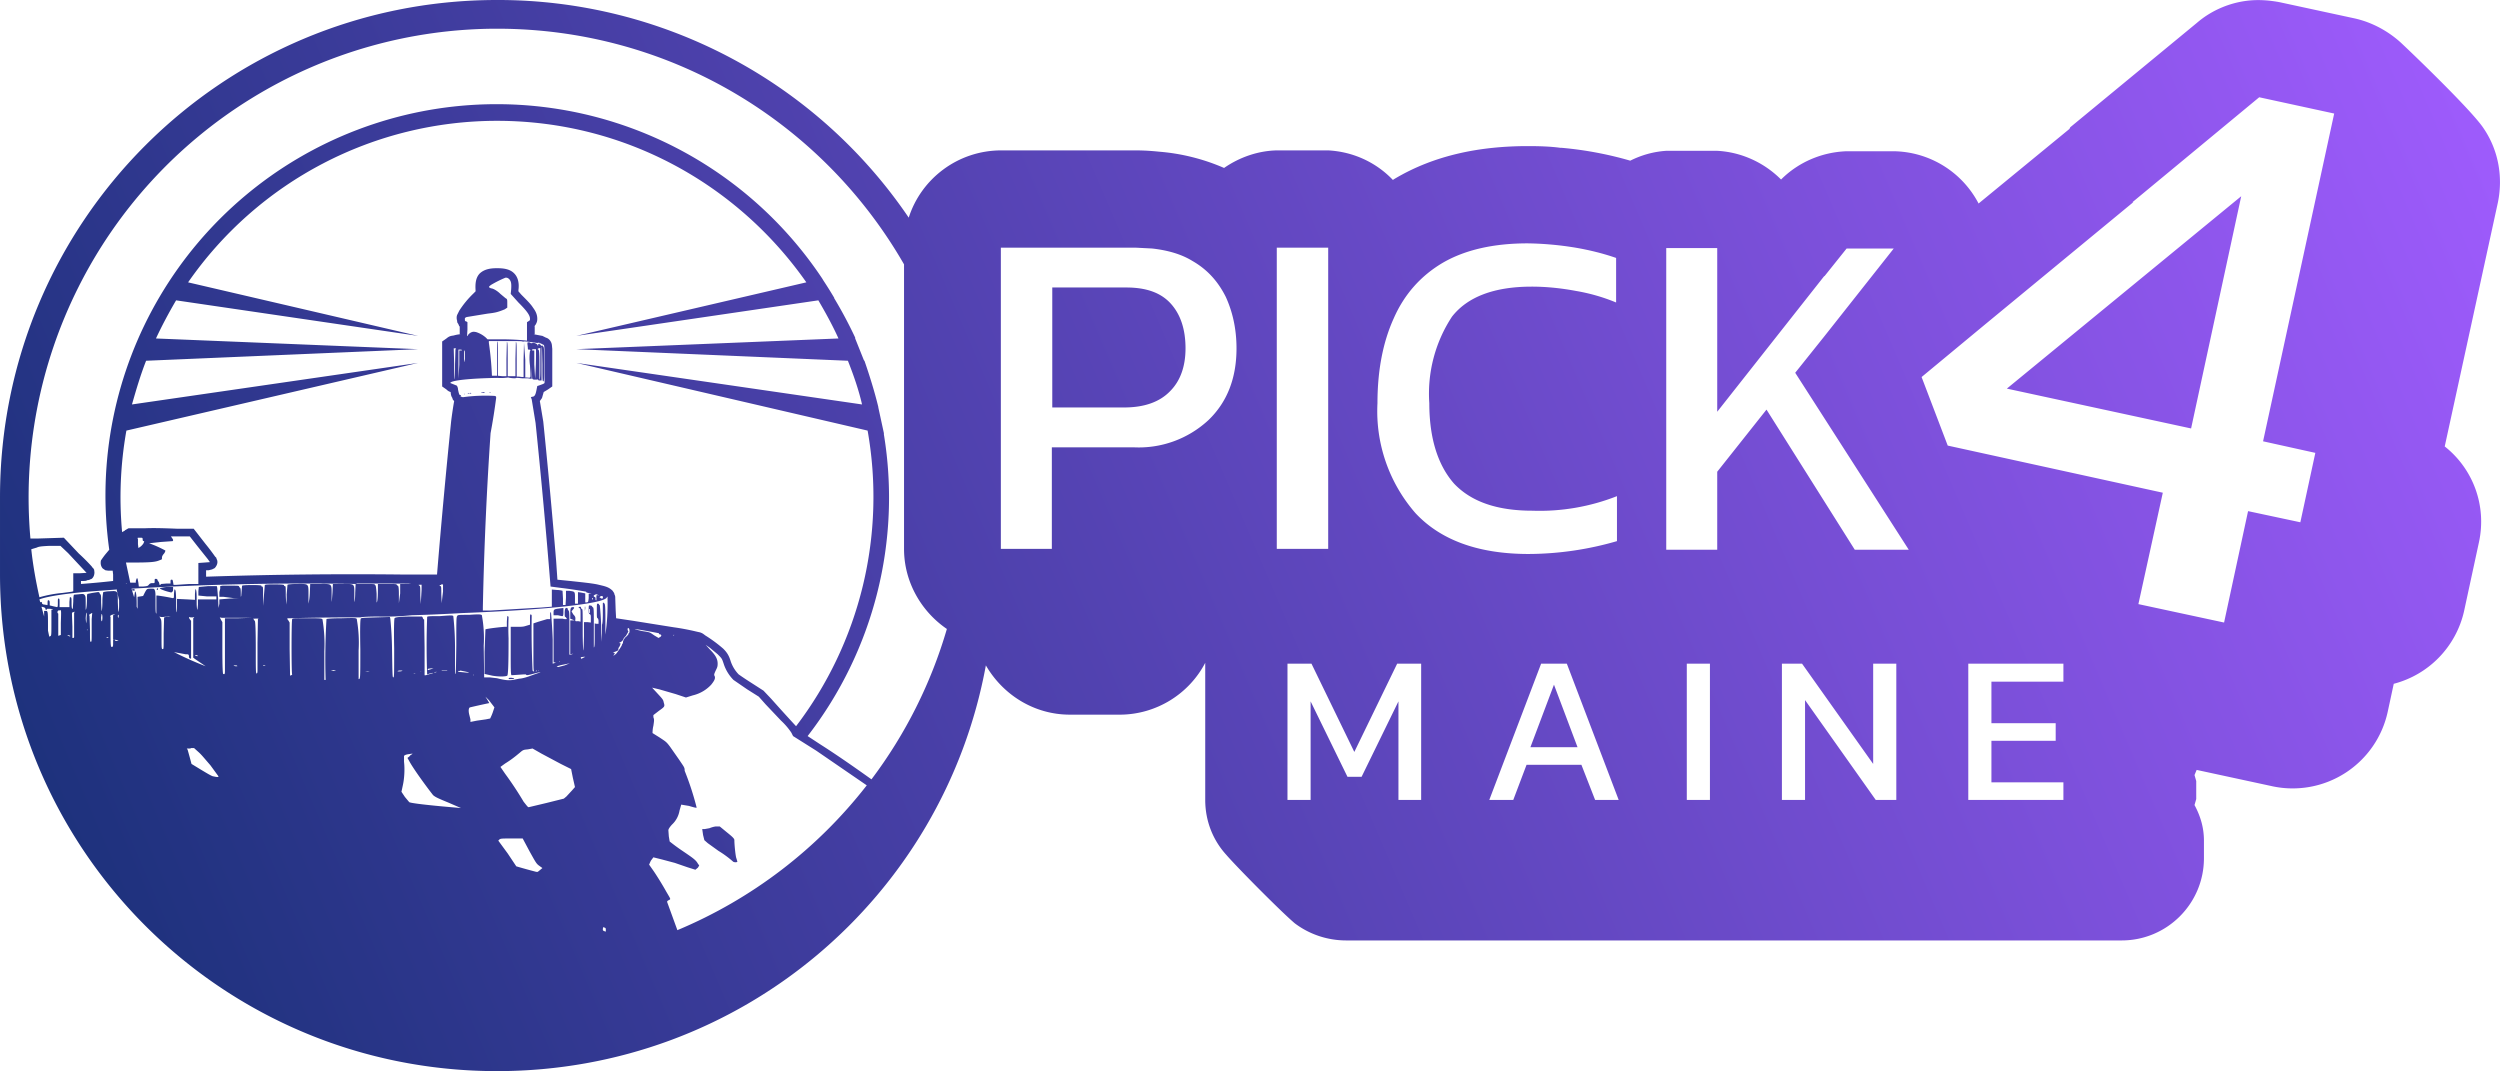 <svg xmlns="http://www.w3.org/2000/svg" xmlns:xlink="http://www.w3.org/1999/xlink" xml:space="preserve" width="2205.4" height="944.9" viewBox="0 0 583.5 250"><defs><linearGradient id="a"><stop offset="0" style="stop-color:#162f75;stop-opacity:1"/><stop offset="1" style="stop-color:#a15cff;stop-opacity:1"/></linearGradient><linearGradient xlink:href="#a" id="b" x1="24839.4" x2="25422.9" y1="-1290.7" y2="-1540.7" gradientUnits="userSpaceOnUse"/></defs><path d="M24955.4-1540.7c-64.2 0-116 51.8-116 116.1v17.9c0 64.2 51.8 116 116 116 57 0 104.2-40.7 114.1-94.7 4 6.9 11.3 11.5 19.6 11.5h11.9c8.3-.1 15.9-4.8 19.7-12.1v32c0 4.9 1.8 9.4 4.9 12.8 2.4 2.8 12.9 13.4 16 16 3.3 2.5 7.5 4 12 4h181c10.6 0 19.2-8.6 19.2-19.2v-4.1c0-3-.8-5.7-2.2-8.3l.4-1.4v-4.2l-.4-1.4.5-1.2 17.6 3.8a22.7 22.7 0 0 0 27-17.4l1.4-6.5a22.7 22.7 0 0 0 16.4-16.9l3.5-16.2c1.8-8.4-1.3-17-8-22.3l12.4-56.9c1.3-6.3 0-12.6-3.5-17.6-3-4.3-16.2-17-19.2-19.8-3-2.7-6.7-4.7-10.7-5.6l-17.6-3.8c-2.2-.4-4.5-.6-6.8-.4-4.5.4-8.9 2.2-12.4 5.2l-29.6 24.4-.2.4-21.2 17.4a22.7 22.7 0 0 0-19.8-12.2h-11c-5.7.2-11.2 2.5-15.3 6.6-4-4-9.3-6.4-14.9-6.7h-11.9c-3 .2-5.8 1-8.4 2.3a84 84 0 0 0-16-3h-.3c-2.2-.3-4.7-.4-7.6-.4-10.9 0-21.7 2-31.2 7.7l-.3.2c-4-4.2-9.4-6.6-15.1-6.9h-12c-4.4.1-8.7 1.6-12.3 4.1a47.6 47.6 0 0 0-15.2-3.8c-1-.1-3-.3-5.5-.3h-31.3c-10.1 0-18.7 6.6-21.6 15.7a115.8 115.8 0 0 0-96-50.8zm0 6.7c40.7 0 76.1 22.1 95 55v66.4c0 7.7 4 14.6 10 18.7a109 109 0 0 1-17.6 35.1c-4.9-3.5-8.4-5.9-12-8.2l-2.9-1.9a91 91 0 0 0 17.8-70.4v-.3l-1.3-6v-.1c-.9-3.7-2-7.2-3.2-10.7l-.2-.3-2-5v-.2c-1.5-3.2-3.1-6.2-4.9-9.2v-.1a91 91 0 0 0-2.5-4l-.3-.5a91.3 91.3 0 0 0-166.4 63.3l-1 1.2a26.3 26.3 0 0 0-.8 1.1c0 .1-.2 0-.2.8 0 .5.2 1 .5 1.3l.6.4.7.1h1l.1.9v1.5a198 198 0 0 1-7.5.7v-.7h.4c.5 0 .8 0 1.1-.2.2 0 .4 0 .7-.2.2 0 .5-.2.7-.6.2-.3.3-1 .2-1.3 0-.4-.1-.5-.2-.5v-.2l-.2-.1-.2-.3a44.5 44.5 0 0 0-3-3l-3.5-3.7-6.3.2h-1.5a109.4 109.4 0 0 1 109-119zm411.3 16 17.5 3.8-16.6 76.5 12.2 2.7-3.5 16.2-12.2-2.6-5.6 26-20-4.3 5.7-26-50.2-11-6.1-16 14.6-12.1 34.8-28.7h-.2zm-411.3 5.5c30 0 56.3 15 72.2 37.7l-53.7 12.5 56.5-8.3c1.7 2.9 3.3 5.8 4.7 8.9l-61.2 2.5 63.4 2.7c1.3 3.3 2.5 6.7 3.3 10.2l-66.7-9.7 68 15.8a88.4 88.4 0 0 1-16.7 69 436.9 436.9 0 0 1-5.8-6.4l-1.8-1.9-2.8-1.8a73.4 73.4 0 0 1-3-2 8.1 8.1 0 0 1-1.9-3.2c-.4-1.3-.9-2-1.7-2.8a32.9 32.9 0 0 0-4.2-3.1c-.4-.3-.6-.5-1.2-.7l-.9-.2a56.1 56.1 0 0 0-5.3-1l-9.4-1.5-4-.6-.1-1.8-.1-2.9c0-.3 0-.5-.2-.9 0-.3-.3-.6-.4-.8-1-1-2-1.1-3.6-1.5-1.5-.3-3.6-.5-6.3-.8l-3-.3-.3-4.4a1709 1709 0 0 0-3-32.5l-.6-3.6-.2-1.2.5-.7.4-1.4-.5.1.5-.1v-.3.3l1-.6 1-.7v-8.8c-.1-.7 0-1.2-.5-1.9-.4-.5-.7-.6-1-.7l-.8-.4-2.1-.4h.3v-1.9l-.4.3c.3-.2.6-.5.8-1 .2-.4.2-.8.2-1 0-1-.4-1.8-1-2.6-.5-.8-1.4-1.7-2.7-3l-.7-.8v-.3c.2-1.4 0-2.9-1-3.9s-2.4-1.2-4-1.2c-1.5 0-2.9.2-4 1.2-1 1-1.1 2.5-1 4v.2l-.5.5a22.2 22.2 0 0 0-3.3 4l-.5 1c-.2.5-.1 1.1 0 1.4 0 .2 0 .4.2.6l.2.4s0 .2.2.3V-1462.7h.6c-.7 0-1.3.1-2 .3-.6.1-1 .1-1.7.7l-1 .7v10.5l1 .7c.3.3.6.5 1 .6l-.1-.2v.2l.5.1-.4-.1c0 .5.1 1 .4 1.4 0 .3.2.5.4.7a98.4 98.4 0 0 0-.7 4.7 1834.8 1834.8 0 0 0-3.3 35.8H24933.8a1029.8 1029.8 0 0 0-46.3.5v-1.5h.6l.8-.2.6-.3c.3-.3.8-1 .6-1.8l-.2-.5v-.1l-.3-.3a50.5 50.5 0 0 0-2.2-2.9l-2.8-3.6h-4c-2.5-.1-5.2-.2-7.4-.1H24869.4l-.2.1-.5.3h-.1v.1l-.7.4a88.9 88.9 0 0 1 1-23.7l68.1-15.8-66.8 9.7c1-3.5 2-6.9 3.3-10.2l63.5-2.7-61.2-2.5c1.4-3 3-6 4.7-8.9l56.5 8.3-53.7-12.5a87.8 87.8 0 0 1 72.1-37.7zm0 34.4zm173.7-21.3zm233.4 4.5-54.7 44.9 43 9.3zm-166.5 11a75.2 75.2 0 0 1 11.1 1c3.5.6 6.6 1.4 9.5 2.4v10.4a43.6 43.6 0 0 0-9.4-2.7c-3.2-.6-6.7-1-10.3-1-8.8 0-15 2.4-18.6 7a32.7 32.7 0 0 0-5.3 20.2c0 8.2 2 14.5 5.8 18.8 4 4.2 10 6.3 18.3 6.3a49.2 49.2 0 0 0 19.7-3.4v10.5a74.7 74.7 0 0 1-20.6 3c-11.7 0-20.5-3.2-26.4-9.5a36.2 36.2 0 0 1-8.9-25.7c0-7.7 1.3-14.3 3.8-19.8 2.5-5.7 6.4-10 11.5-13 5.2-3 11.8-4.5 19.8-4.5zm-91.6 1 3.9.2c3.6.4 6.8 1.3 9.4 2.9 3.5 2 6 4.8 7.8 8.4 1.6 3.5 2.5 7.5 2.5 12 0 7-2.2 12.6-6.6 16.8a23.9 23.9 0 0 1-17.5 6.3h-19v23.7h-11.9v-70.3zm33 0h12v70.3h-12zm90.9.1h11.9v38.2l25-31.7v.1l5.2-6.5h11l-16.2 20.5-6.8 8.5 26.5 41.3h-12.6l-20.6-32.7-11.5 14.5v18.2h-11.9zm-270.9 6.9c.4 0 .6.1.9.4.4.5.5 1 .4 2.4l-.1 1 1.8 2c2 2 2.7 3 2.7 3.8 0 .3 0 .4-.4.6l-.3.2V-1461.2a58.3 58.3 0 0 0-5.4-.3h-3.8l-.4-.4a6.3 6.3 0 0 0-2.3-1.3c-.6-.1-.7-.1-1.2.1-.3.2-.6.4-.7.7-.2.3-.2.3-.1-1.4v-1.7l-.3-.2c-.3 0-.3-.2-.3-.5s0-.3.4-.5l4.9-.8c1.7-.2 2.3-.3 4-1l.6-.4v-1c0-.9 0-1-.4-1.2l-1.2-1c-.7-.7-1.7-1.3-2.2-1.3l-.4-.2c-.1-.2-.1-.2.4-.6a26.6 26.6 0 0 1 3.4-1.7zm127.6 2.3v28h16.8c4.7 0 8.3-1.3 10.7-3.8 2.4-2.4 3.6-5.8 3.6-10 0-4.5-1.2-8-3.5-10.5s-5.7-3.7-10.3-3.7zm-131.5 12.5h4c3.3 0 3.9 0 4 .2 0-.2.6-.1 2.4.1.5.1 1 .2 1.1.1h.3c0 .2.1.2.2.1l.2.1.2.1.4.2c.2.2.2.8.2 4.5v4.4l-.3.2-.8.3-.6.2-.2 1c-.2 1-.4 1.5-1 1.5l-.3.1.2.5.9 5.5a1690.7 1690.7 0 0 1 3.5 38.2l2.3.3a103.2 103.2 0 0 1 6 .9c0 .2.2.2.5.3l.8.2h-.7v1c-.1.9-.1.9-.4 1h-.4v-2.1l-1-.2-.7-.1v2.7h-.7v-1.3c0-1.6 0-1.5-1.3-1.7h-.8v1.6l-.1 1.7h-.6v-1.5l-.1-1.8s-.6-.2-1.3-.2l-1.2-.1v4l-2.5.2-11.8.7h-1.8v-.9a854.2 854.2 0 0 1 1.8-40.5 144 144 0 0 0 1.3-8.2c0-.4 0-.4-.4-.5a38.9 38.9 0 0 0-7.3.3c-.4 0-.8-.3-.6-.3l.1-.2h-.2c-.2 0-.3-.3-.5-1.3 0-.4-.2-.8-.3-.9l-1.5-.6c0-.6 4.6-1.1 11-1.2a10.5 10.5 0 0 0 2.5-.1c.2.1 1.8.3 1.9.1h.4l1 .1h1.3l.6.1h.3v-5.1 2.3l.1 2.7c.1.2.2.3.6.3h.6c.1-.1.2 0 .2 0 0 .2.2.2.5.2h.3v-4c0-2.7 0-3.9.1-3.8l.1 4c0 3.5 0 4 .2 4s.2-.4.2-4c0-3.9 0-4-.3-4.2-.1-.2-.2-.2-.2-.1h-.2c-.1-.2-.3-.4-.5-.4s-.2 0-.2.3c0 .2 0 .2-.1 0 0-.3-1.1-.8-1.3-.5h-.3c-.2-.2-.4-.2-.5-.2-.3 0-.3 0-.3.4l.1.9c0 .4 0 .4.3.4s.4.2.2.3a12 12 0 0 0 0 3.4l.1 1.8c0 1.2.1 1.1-.9 1h-.3v-4.1l-.3-4-.1 4v4h-.3l-.8-.1h-.5v-4c0-3.1 0-4-.2-4.1l-.1 4v4h-1.8v-4c0-2.6 0-4-.2-4l-.1 4v4h-1l-1-.1v-8c-.2 0-.2 1-.2 4v4h-1c-.2 0-.2 0-.2-.4a76.7 76.7 0 0 0-.7-7.3zm-5.7.8v.8-.8zm-2.4 0v.5-.4zm-.6.4V-1452v-7.9zm20.7.4v3.7c0 2.4 0 3.7-.2 3.7v-3.6c0-3-.1-3.5-.3-3.4l-.1-.1c0-.1.1-.2.3-.2zm-20.2.1h.4c.2.1.2.2 0 .2l-.1 3.6c0 1.9-.1 3.5-.2 3.4v-3.6zm19.2.1a84 84 0 0 1-.2 7l-.2-3.3v-3.3h-.3c-.4 0-.3-.3.2-.3h.5zm-18.1.2h.4c.5 0 .6.2.1.2h-.3v3.3l-.2 3.3v-3.4zm1.5.2v2c-.2 1-.2 1-.2-.6 0-1.1 0-1.4.2-1.4zm17 6v.3V-1452.9zm-11.1 3.7-.2.1.2.1h.1l-.1-.2zm-1.5 0-.5.1c-.2.1-.2.1.2.1h.5c0-.1 0-.2-.2-.2zm-3 .2c-.2 0-.3 0-.3.2l.6-.1h-.3zm-.5 0zm0 0zm0 0-.3.2h.4l-.1-.1zm-1 .2v.2l.1-.1v-.1zm-1.5 2.3h.1c0 .1 0 .1 0 0h-.1zm-67 31h4.4l1.8 2.3 2.4 3 .5.7-1.3.1-1.4.1v4.9h-2.1l-3 .2h-.7l-.1-.6c-.1-.5-.1-.6-.3-.6-.2 0-.3 0-.3.4v.5h-1l-1.2.1c-.2.3-.4.3-.4 0l-.1-.4-.3-.4c0-.2-.1-.3-.3-.4-.4 0-.4 0-.4.5s0 .5-.4.5-.6 0-.9.3c-.3.4-.4.4-1.4.5h-1l-.1-.9-.2-1h-.2l-.2.6v.4h-1.3l-1-4.7h.9c5 0 6-.1 7.1-.6.4-.1.4-.2.4-.4 0-.3 0-.5.4-1 .3-.3.4-.7.4-.8a25.9 25.9 0 0 0-3.8-1.7l2.7-.3 2.8-.2c.2-.2.1-.4-.2-.8zm-7.2.3c.5 0 .6 0 .6.4 0 .2 0 .3.2.4.2 0 .2 0 0 .5a3 3 0 0 1-1.2 1.1l-.1-.9v-1.2c-.2-.3-.1-.3.5-.3zm-18.6 1.9 1.8 1.7 4.3 4.6-1.6.1h-1.5v4.2l-.3.1-2.3.3a29 29 0 0 0-5.3 1c-.8-3.6-1.5-7.4-1.9-11.2l.3-.1 1-.3c.4-.2.8-.3 3-.4zm11.8 4h-.6.6zm3.7 4.6v.1c-.1.2-.2.2-.3.2 0 0 .2 0 .2-.2h.1zm53.6.2c8.2 0 14.5 0 12.2.1h-2v2.2l-.3 2.3v-2c0-1.7-.1-2.1-.3-2.1l-.2-.2c0-.2-.4-.2-2.2-.2h-2.2v1.3c0 1.6-.1 3-.3 3v-2c-.1-1.5-.2-2-.3-2l-.1-.1c0-.2-.3-.2-2.3-.2h-2.2l-.1 2.1c0 1.1-.1 2-.2 2.1v-1.8c0-2.6.1-2.4-2.8-2.4h-2.2l-.1 2c-.2 2.7-.2 2.8-.2.5 0-2.7.1-2.5-2.8-2.5h-2.2l-.1 2.3a13 13 0 0 1-.3 2.3v-2c0-2.8.1-2.6-2.7-2.6-1.2 0-2.2.1-2.2.2l-.2 2.3a14 14 0 0 1-.1 2.3l-.1-2.1c0-1.9 0-2.2-.2-2.2-.1 0-.2 0-.2-.2 0-.1-.3-.2-2.2-.2-1.4 0-2.3 0-2.3.2l-.2 2.4-.1 2.4-.1-2.3c0-1.9 0-2.2-.2-2.2-.1 0-.2 0-.2-.2s-4.2-.2-4.5 0l-.2 2.4a30.4 30.4 0 0 1-.1.2c0-1.6 0-2-.2-2.1l-.2-.3c0-.2-.3-.2-1.7-.2h-2.2l-.5.1v.6l-.2.8v1.1h1l2.3.3h1.4l-2.3.1-2.4.2v1l-.2 1-.1-2.2-.2-2.5-.1-.4h-2l-2.2.2-.1 1v1l2 .2h2.2V-1400.8H24885.6v1.2l-.1 1.2c-.1 0-.2-.6-.2-1.7 0-2 0-3-.3-3.1l-.1 1.2v1.3l-1.8-.1-2.1-.1h-.3v1.5c0 1-.1 1.6-.2 1.6v-2.4c0-2.4-.1-3-.4-2.9l-.1 1c0 1 0 1-.3 1a52 52 0 0 0-3.5-.6h-.3v4.2c-.2 0-.2-.9-.2-2.5 0-2 0-2.6-.2-3-.1-.3-.2-.3-.8-.3-1 0-1 0-1.5.9l-.4.8-.6.1-.7.1v2.8l-.2-.5v1.5-2.2c0-2.1-.2-3-.4-2.8l-.1.7-.1.6-.6-2a682.4 682.4 0 0 1 52.5-1.1zm16.7.2h2.2-3.7v1.2l-.2 3.4-.1-2c0-1.8 0-2.2-.2-2.3a.4.4 0 0 1-.2-.2l2.2-.1zm3 0h.5v1.7a62.7 62.7 0 0 0-.3 2.7l-.1-2c0-1.6 0-2-.2-2 0 0-.2 0-.2-.2l.4-.1zm-62.5.6h-1.5a8 8 0 0 0-1.6.3c-.1.1.8.5 1.9.8l.8.2.2-.2c.2 0 .2-.3.2-.6zm-3.6.3c-.1 0-.2.1-.2.3v.1c.2 0 .3-.1.3-.3l-.1-.1zm41.8.1h.8-.8zm-47.3.1c-.2 0-.5 0-.5.2.1.2.7.2.7 0l-.2-.2zm-4.1 0 .6 2.6v1.3c0 .8-.1 1.4-.2 1.4l-.1-2.2c0-2.8 0-2.7-1.9-2.6a7 7 0 0 0-1.5.2s-.2.9-.2 2.2c0 1.2-.1 2.2-.2 2.2l-.1-2c0-1.4 0-1.8-.2-1.9l-.2-.3c0-.2-.1-.2-.4-.2l-1.3.2-1 .2c-.2 0-.2.4-.2 1 0 1.2-.1 2.7-.3 2.7v-1.5c0-1.5 0-1.6-.3-2-.3-.2-.3-.2-1.3-.1l-1.1.1c-.1 0-.2.6-.2 1.6l-.1 1.6c-.2.3-.3-.1-.3-1.3 0-.8 0-1.3-.2-1.3h-.2l-.1 1.1v1.2h-2.3v-1c0-.7 0-1-.2-1s-.2.1-.2 1c0 .6 0 1-.2 1l-.9-.2-.8-.2v-.6c0-.4-.1-.6-.3-.6-.1 0-.2 0-.2.6 0 .5 0 .6-.2.5l-.6-.1c-.3 0-.5-.2-.5-.3 0-.3-.2-.4-.4-.2l-.2-.7c1.7-.7 6.7-1.5 13.9-2l4-.3zm112 1.2.5.2c.1.1 0 .1-.2 0-.3 0-.3 0-.3.6v.6c-.2 0-.2 0-.2-.3s0-.4-.3-.5c-.2-.2-.2-.2 0-.4l.4-.2zm1.2.4h.2c.1.2.2.3.1.4 0 .3-.3.3-.6 0-.2 0-.2 0 0-.3l.3-.1zm1.4.2v.5a49 49 0 0 1-.5 8.3v-3.6c0-3.3-.1-3.6-.3-3.7-.2-.2-.2-.2-.3 0v2.6c0 1.4-.1 2.3-.2 2.4v2l-.1 2-.1-4.1a68.3 68.3 0 0 0-.3-4.4l-.2-.2c0-.1 0-.2-.3-.2-.2 0-.2.1-.2 1.7 0 1.5 0 1.6.2 1.7.1.1.2.3.2.7v.6h-.5l-.4-.1v2.8c0 1.8 0 2.8-.2 2.8v-4.6c0-4.5 0-4.7-.3-4.8l-.2-.3-.4-.1c-.3 0-.3 0-.3 1 0 .8 0 .8.2 1 .3.2.3.3.3 1v1l-.8-.1h-.8v3.3l-.1 3.3c-.1 0-.2-1.6-.2-4.8 0-4.7 0-4.8-.2-4.9-.1 0-.2-.1-.2-.3 0-.2-.3-.3-.6 0l.2.1c.3.2.3.2.3 1.7v1.5l-.4-.1a4 4 0 0 0-.6 0c-.2 0-.3-.1-.2-.5 0-.4 0-.6-.5-1.1l-.4-.7.3-.4c.4-.4.4-.6 0-.6-.5 0-.6.3-.6 1.6v1.1l.5.2.5.2h-1v7.9l.5-.1h.2l-.6.2h-.3v-5c0-4.4 0-5.1-.2-5.3a.6.6 0 0 1-.2-.4c0-.2-.3-.3-.5-.1-.1 0-.2.4-.2 1 0 .8 0 1 .2 1l.3.4c0 .1-.2.2-1 0h-2.1v10.2h.3c.3 0 .2.1-.2.2l-.3.1v-5.7a126.2 126.2 0 0 0-.4-6.3c-.2 0-.2.2-.2.8v.8h-.7l-2 .6-1.2.4v5.5c0 5.1 0 5.5.2 5.7.2 0 .2 0 0 0s-.3 0-.4-.2a204.2 204.2 0 0 1-.2-12.8c0-.2-.2-.3-.2-.3-.2 0-.2.2-.2 1.2v1.2l-1 .3c-.6.2-1 .2-2.2.2h-1.3v5.6c0 4.3 0 5.6.2 5.7l2.9-.2h.5c-.1.3.5.2 1.9-.2 1.5-.4 2-.4.6 0l-1.4.5c-1 .4-2.2.7-2.7.7l-1 .2c-1.3.3-2.2.2-4.2-.3l-1.7-.2h-1.3v-.4l-.1-7a29 29 0 0 0-.4-6.9c0-.4-.2-.5-3-.3-2.4 0-2.7 0-2.8.3-.2.2-.2 1.2-.2 6.8l-.1 6.7c-.2 0-.2-.4-.2-6.5a68.3 68.3 0 0 0-.4-7c-.2-.2-.4-.2-3.1 0-1.9 0-3 0-3 .2a177.5 177.5 0 0 0 0 13.4l.6-.2c.4-.1.7-.2.8-.1l-.7.2-1 .3h-.3v-6.4l-.1-6.6c-.1 0-.3-.2-.3-.4l-.2-.3h-2.4c-3 0-3.9.2-4 .4-.1 0-.2 2.2-.1 7 0 6.3 0 6.8-.2 6.8s-.2-.3-.3-6.6a82.7 82.7 0 0 0-.4-7.1l-.1-.4-3.3.1c-3 .1-3.4.1-3.5.3-.1.2-.2 1.6-.1 7.1 0 7 0 7-.4 7v-6.7a31 31 0 0 0-.4-7.1c0-.5-.1-.5-3.6-.4-2 0-3.4.1-3.5.2a160.5 160.5 0 0 0-.2 14.2h-.3v-6.7a34.2 34.2 0 0 0-.4-7.2c0-.5-.2-.5-3.6-.5-2.5 0-3.4 0-3.5.2-.2.2-.2 13 0 13l-.5.2-.1-6.2v-6.2l-.3-.5c-.4-.5-.4-.5.5-.5a536.3 536.3 0 0 1 16.3-.2c.3-.1 1.8-.2 4.1-.2a63.2 63.2 0 0 0 7.9-.3 394.4 394.4 0 0 0 11.6-.5c20.5-.8 32.9-2.2 33.9-3.6l.1-.2zm-3.6.3h.2v.3h-.2v-.2zm-1.7 2v1l.1-.5v-.5zm-126.8 0 .4.1c.3.1.5.2.5.4 0 .3.3.3.4 0h.6c.6 0 1 .2.6.2h-.2v3c0 3 0 3.1-.3 3.2l-.2.1-.3-1.4v-1c0-3.5 0-3.7-.6-3.6h-.3v1.3l-.6-2.2zm121.8.3-.8.1c-1.5.2-1.5.2-1.5 1.2v.4h1l.9.2h.2c.1 0 .2-.2.2-.9zm6.2.2v1l-.2-.1V-1398.5zm-123.7.3c.3 0 .3 0 .2 3v2.8l-.3.1-.3.1v-5.2c-.3-.1-.2-.6 0-.7 0 0 .3-.1.4 0zm3.3.4c.2 0 .2 0 0 .2v5.7l-.1.2h-.3v-2.6l-.1-2.8v-.5l.5-.2zm2.8.2c.1 0 .2.3.1 1.3a4 4 0 0 1-.1 1.2l-.1-1.2.1-1.3zm1.3.1c.1 0 .2 0 .1.2l-.1 1.2v3.2c0 1.8 0 2.1-.2 2.1s-.2-.3-.2-2.8l-.1-3.2c-.1-.2-.1-.3 0-.4l.5-.3zm2.3.2c.1 0 .2.2.2.8 0 1.2-.3 1.2-.3 0l.1-.8zm3.2.1h.5-.5l-.5.2v5.6c.2 0 .2 0 0 .1v1c0 .6-.1.7-.3.7-.2 0-.3 0-.3-3.4v-3.6c-.3-.3.3-.6 1-.6zm.8.1v.4l-.1.4-.1-.4c0-.2 0-.4.2-.4zm7 .3h.7-.8zm83.7 0-.1 1.3v1.2h-.5c-.4 0-4.1.4-4.5.6l-.2 5.2v5.2l1.8.4c1.7.3 3.2.2 3.5 0 .2-.2.3-2.6.3-8.7a60.6 60.6 0 0 1 0-5c-.1-.2-.3-.2-.3-.2zm-79.3 0h.8l-.7.1-.9.2-.1 3.8c0 3.5 0 3.6-.2 3.6-.3 0-.3 0-.3-3.4 0-3.1 0-3.3-.2-3.7l-.3-.5.4.1h.5l1-.1zm2.8.2h1-1zm2.2 0 .4.1h.6c.3-.2.3 0 0 .2v9.2l.4.3 2.5 1.7a74.2 74.2 0 0 1-6.4-2.8l-1-.5 1.1.2 1.6.3c.6 0 .8 0 .8.5 0 .4.2.6.5.5v-8.8l-.4-.5zm3.1.1zm4.1 0 .5.1h6.9l-3.1.1h-3.1v12.3c0 .8-.1.8-.4.7-.1 0-.2-1.4-.2-6.1v-6l-.3-.5zm15.2.1h-3c-2.8.1-3.2.1-3.3.3l-.1 5.6v6.2c0 .6 0 .8-.2.9-.2 0-.2-.7-.2-6 0-3.9-.1-6.1-.2-6.2l-.4-.6 4.2-.1zm80.2 2.4s.2.1.2.4c.1.4 0 .8-.2.8v.2l-.4.5c-.4.2-.9 1-.9 1.4v.3c-.1 0-.2 0-.2.2 0 .3-1 1.7-1.4 2.2-.5.4-.6.5-.6.3l.2-.2c.2-.2 0-.4-.4-.4l.3-.1c.7-.2 1.2-.5 1-.6 0 0 0-.4.3-.7.3-.7.3-.8 0-.8-.2 0-.2 0 0-.1.4-.2.7-.4.9-.8 0-.2.4-.6.6-.8l.4-.7.1-.2c.1 0 .1 0 0-.2-.2-.4-.1-.7 0-.7zm1.5.2a145.7 145.7 0 0 1 5.6 1v.2l.4.1c.2.2.2.2 0 .5l-.5.3-1-.6c-1-.7-1-.7-2.1-.9-1-.1-2.7-.6-2.4-.6zm-127.8.1v.2h-.1v-.2zm135.5 1.1h.2-.2zm.6.1h.2-.2zm-140.6.1.5.2c0 .2-.1.2-.4 0-.3-.1-.3-.2-.1-.2zm141.2 0h.3l-.2.1h-.1zm.6.2h.2-.2zm.6 0zm-133.4.3h.3c.1.2.2.2 0 .2l-.3-.1c-.1 0-.1-.1 0-.1zm1.9.6.5.1.4.2h-.4c-.2 0-.4 0-.5-.2 0 0-.1-.1 0-.1zm137.9 1.2 1 .7 1.8 1.5c1 1 1 1 1.4 2.2a9.5 9.5 0 0 0 2.3 3.8l3.2 2.2 2.7 1.7 1.6 1.8 3.6 3.8a16 16 0 0 1 2.4 2.8l.4.8 5.4 3.4 11.8 8.1a109.6 109.6 0 0 1-44.2 33.8l-2.4-6.6c0-.1.1-.3.4-.4.5-.3.5-.1-.6-2-1-1.8-2.5-4.2-3.3-5.3l-.7-1 .4-.9.6-.8 2 .5 3 .8 2.9 1 1.9.6.6-.5.3-.5-.3-.4c-.5-.9-1.1-1.3-3.9-3.2a45 45 0 0 1-2.7-2l-.2-1.2-.1-1.4c0-.2.1-.5.8-1.3a5.8 5.8 0 0 0 1.8-3.3l.4-1.4 1.8.3c1 .3 1.7.5 1.8.4a67 67 0 0 0-2.8-8.6c0-.8-.1-.8-1.3-2.6l-2.1-3c-.9-1.2-1-1.2-2.5-2.2l-1.6-1c0-.1 0-.9.2-1.7.2-1.3.2-1.5 0-2v-.5l1.3-1c1.4-1 1.4-1 1.1-2-.1-.6-.3-.8-1.5-2.1l-1.2-1.3 1.7.4 3.8 1.1 2.4.8 1.6-.5a8.5 8.5 0 0 0 4.3-2.5c.8-1 1-1.5.8-2-.2-.3-.1-.5.2-1.2.4-.8.5-1 .5-1.7 0-1.1-.5-2-1.8-3.3zm-24.7 2.3h.3H24979.4zm-94.5.1h.3c.6.2.5.3-.1.2l-.2-.2zm90.7.4h.4l-.6.3c-.3.2-.4.2-.4 0v-.1l-.1-.1.7-.1zm-1.1.1h.2-.2s-.1 0 0 0zm-4.6 1h.2l-.1.1h-.1zm-.5.2h.2-.1c-.1 0-.2 0 0 0zm3 .2-1.2.5a58.8 58.8 0 0 0-1.5.4l-.3-.1c-.3 0 .5-.3 1.6-.5a36.9 36.9 0 0 0 1.4-.3zm167.5.1h5.6l10 20.6 10-20.6h5.6v31.8h-5.3v-23l-8.6 17.6h-3.3l-8.6-17.6v23h-5.4zm59.2 0h6l12.1 31.8h-5.5l-3.2-8.2h-12.8l-3.1 8.2h-5.6zm34 0h5.4v31.8h-5.4zm22.2 0h4.7l16.6 23.4v-23.4h5.4v31.8h-4.8l-16.5-23.3v23.3h-5.4zm43.5 0h22.2v4.2h-16.8v9.7h15v4.1h-15v9.7h16.8v4.1h-22.2zm-404.7.4h.5c.3.2.3.2-.2.2l-.5-.1.2-.1zm7.1 0h.2c-.3.2-.6.2-.6 0h.4zm7.4.2h.5-.5zm59.4.3h.2-.1c-.2 0-.2 0 0 0zm-28 .2h.6l-1.3.4h-.1l.1-.3.7-.1zm-22.8.4c.8 0 .8 0 0 .2h-.6l.6-.2zm47.8 0h.2l-.2.1c-.1 0-.1 0 0 0zm-32.2.1c.7 0 .7.1 0 .2h-.6c0-.1.2-.2.6-.2zm9.7 0h1.2c.3.1 0 .1-.7.1h-.5zm4.3 0 1 .2c1.5.3 1.4.4-.4.2-1.1-.1-1.2-.1-1-.3h.4zm17.7 0h.2l-.1.2c-.2 0-.2 0-.1-.1zm-39.3.2c.6 0 .6 0 0 .1h-.6l.6-.1zm16.3 0h.3-.2c-.1 0-.1 0 0 0zm-.3.1c.1 0 .1 0 0 .1l-.5.1.1-.1.4-.1zm-3.8 0h.3s0 .1-.2 0c-.1 0-.2 0 0 0zm-.8.3h.2-.1c-.2 0-.2 0 0 0zm-.3 0v.2h-.5c-.1 0 0 0 0 0l.5-.1zm-24.3.2h.5-.5zm34.6 0h.5-.5zm-37.9.1h.7-.7zm39.5 0h.4-.4zm1.6.1h.2l-.1.1h-.1zm9 .7c-.6 0-.8 0-.6.3h.8c.3 0 .4-.1.4-.2l-.6-.1zm-42.2.2h.2-.1c-.2 0-.2 0 0 0zm285.5 1.4-5.5 14.6h11zm-249.4 2.8.8.8 1 1.3.3.4-.4 1.2a12 12 0 0 1-.6 1.4l-1 .2-2.1.3-1.5.3v-.6l-.3-1.2c-.2-.9-.1-1.5.2-1.6a177.9 177.9 0 0 1 4.5-1l-.4-.7zm-68.8 12h.8l1 .9c.7.6 1.4 1.5 2.8 3.1l1.9 2.6c0 .2-.3.2-1.2 0-.3 0-1.3-.6-2.8-1.5l-2.3-1.4-.4-1.5-.5-1.8-.2-.3h.9zm79.8.1 2.1 1.2 4.5 2.4 2.4 1.2.4 2 .5 2.2-.7.8-1.3 1.4-.6.5-4 1-4.2 1c-.2 0-.4-.3-1.2-1.3a79.9 79.9 0 0 0-4.3-6.5l-1.1-1.6 1.1-.8c1.3-.8 2.2-1.5 3.4-2.5.8-.7.9-.7 1.9-.8zm-28 1.2-.2.2c-.2 0-.4.3-.6.5l-.4.3.4.7c1 1.9 4.4 6.5 5.6 8 .5.4.8.6 3.5 1.7l3 1.3-4.5-.4c-4.3-.4-7.5-.8-7.6-1l-1-1.2-.8-1.2.3-1.4c.4-1.7.5-4 .3-5.6v-1.3c0-.2.4-.4 1.2-.5l.7-.1zm71.7 17h-1a6 6 0 0 0-1.4.4l-1.1.2h-.6l.2 1.4.3 1.2.8.7 2.5 1.8a24 24 0 0 1 3.4 2.5c.2.2 1 .2 1 0l-.2-.7c-.2-.3-.5-3.2-.5-4.3 0-.3-.2-.6-1.7-1.8zm-48.5 2.8h2.5l1.6 3c1.5 2.7 1.6 2.9 2.3 3.4l.7.5-.6.5-.5.4h-.3a137.7 137.7 0 0 1-4.7-1.3l-2-3-2.2-3 .3-.3c.3-.2.7-.2 2.9-.2zm-69 8 .2.2-.1-.1zm8 5.5 1.6 1-1.5-1zm4.4 2.5 1.5.9-1.5-.9zm5 2.6zm73 2.1.2.1c.3.1.3.2.3.6 0 .4 0 .4-.4.2-.3-.1-.3-.2-.3-.5l.1-.4z" style="-inkscape-font-specification:Kanit;fill:url(#b);fill-opacity:1;stroke-linecap:round;stroke-linejoin:round;paint-order:stroke fill markers" transform="translate(-24839.4 1540.7)"/></svg>